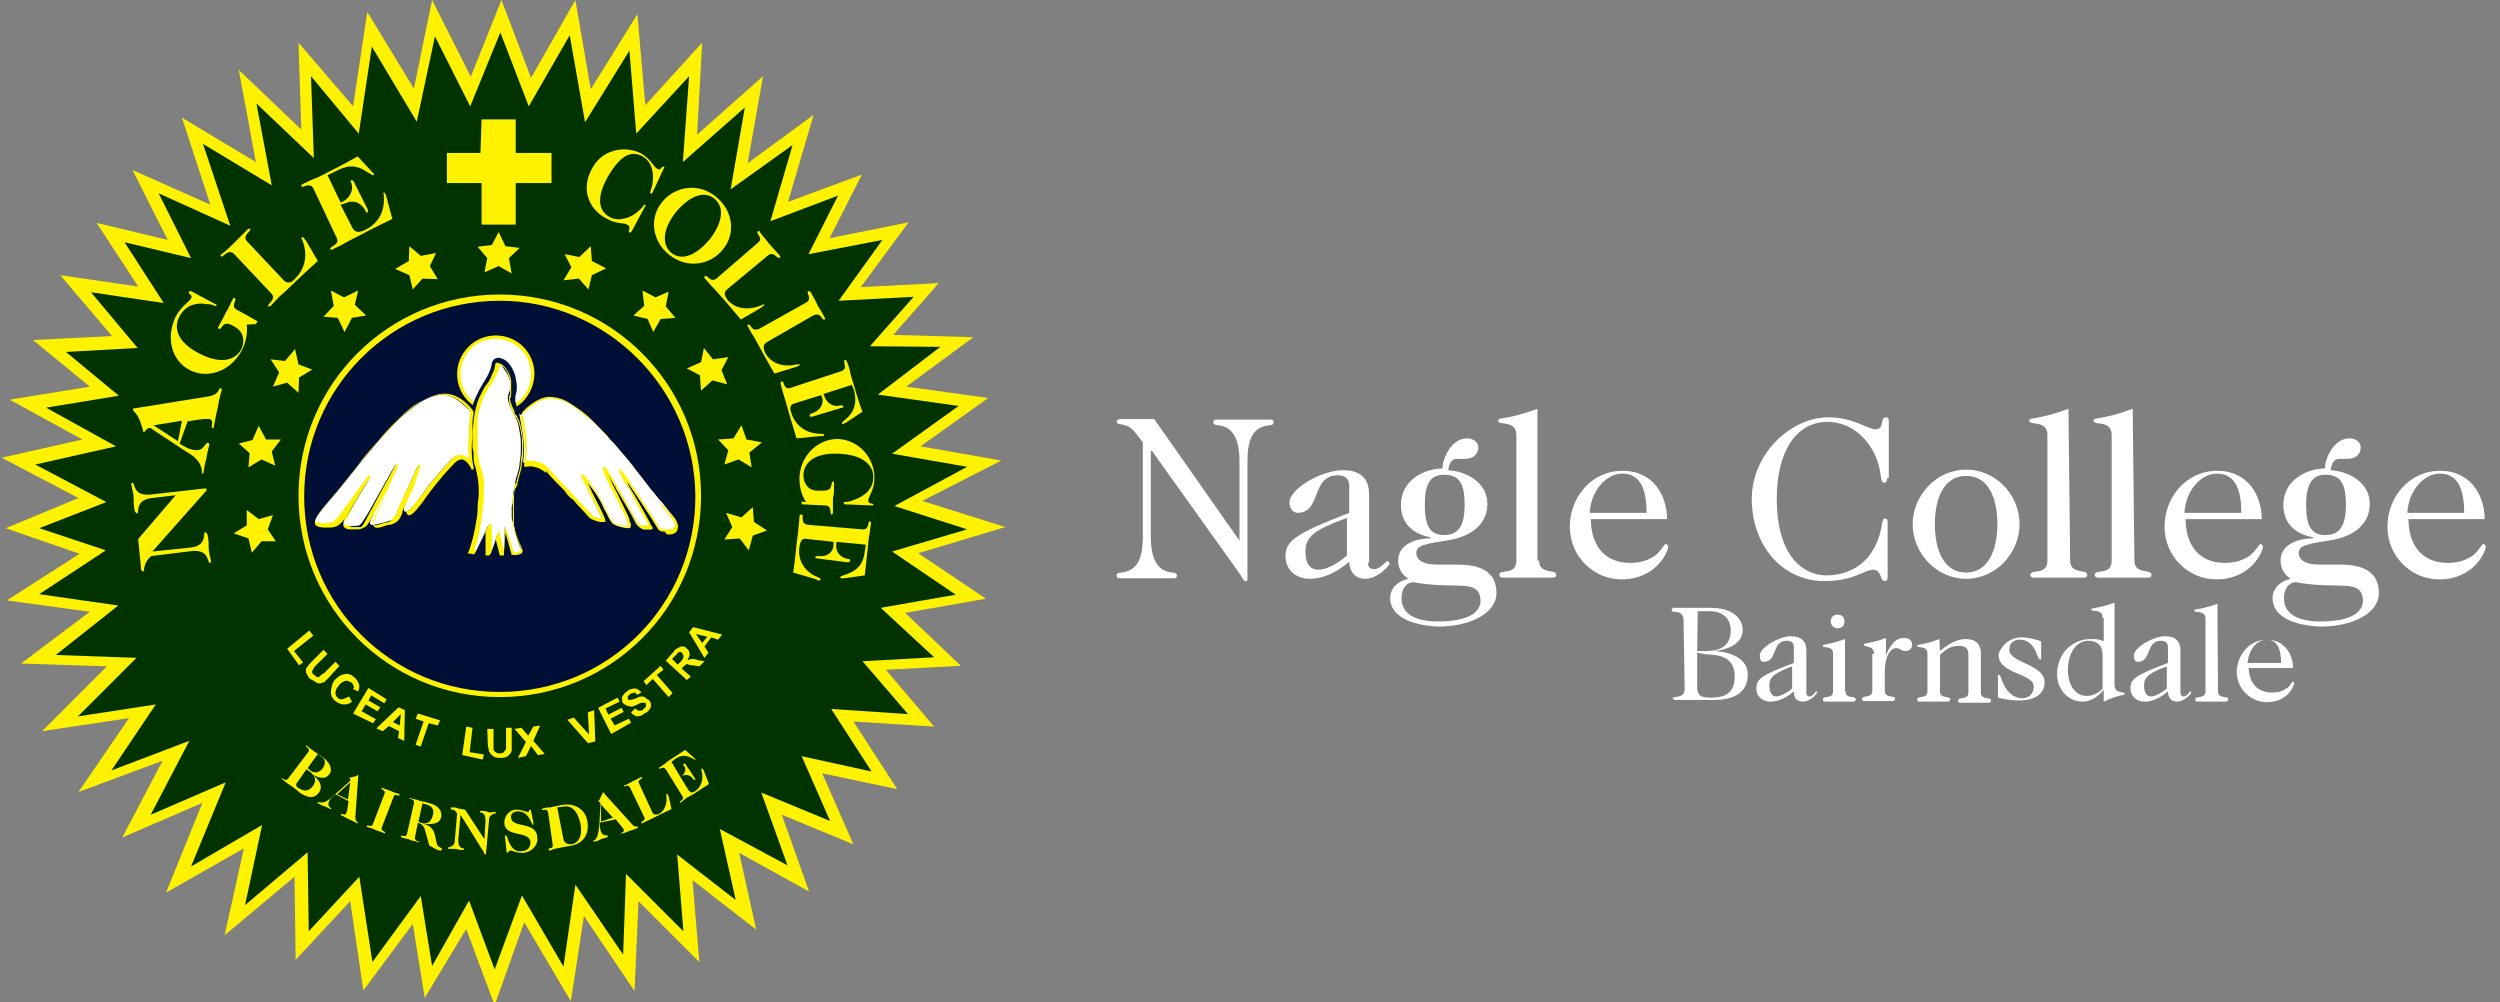 <?xml version="1.0" encoding="UTF-8"?>
<!-- Generator: Adobe Illustrator 24.3.0, SVG Export Plug-In . SVG Version: 6.00 Build 0)  -->
<svg xmlns="http://www.w3.org/2000/svg" xmlns:xlink="http://www.w3.org/1999/xlink" version="1.1" id="Layer_1" x="0px" y="0px" viewBox="0 0 439.7 176.3" style="enable-background:new 0 0 439.7 176.3;" xml:space="preserve">
<rect x="0" y="0" width="439.7" height="176.3" fill="#808080" stroke="none"/>
<style type="text/css">
	.st0{fill:#FFFFFF;}
	.st1{fill:#003300;}
	.st2{fill:#FFF200;}
	.st3{fill:#000F35;}
	.st4{fill:none;stroke:#001438;stroke-width:1.84;}
</style>
<path class="st0" d="M218,95.1L218,95.1V81.2c0-4.1-1.2-6.1-3.7-6.4c-0.5,0-0.9-0.2-0.9-0.5c0-0.4,0.2-0.5,0.5-0.5  c0.4,0,0.9,0,4.8,0s4.5,0,4.8,0c0.4,0,0.5,0.2,0.5,0.5c0,0.4-0.4,0.5-0.9,0.5c-2.7,0.4-3.7,2.3-3.7,6.4v20.5c0,0.5,0,0.5-0.4,0.5  c-0.2,0-0.4-0.4-0.9-1.2l-15.5-21.7h-0.2v15c0,4.1,1.2,6.1,3.7,6.4c0.5,0,0.9,0.2,0.9,0.5c0,0.4-0.2,0.5-0.5,0.5c-0.4,0-0.9,0-4.8,0  s-4.5,0-4.8,0c-0.4,0-0.5-0.2-0.5-0.5c0-0.4,0.4-0.5,0.9-0.5c2.7-0.4,3.7-2.3,3.7-6.4V77.8l-1.4-1.8c-1.4-1.8-3.2-1.1-3.2-1.8  c0-0.4,0.2-0.5,1.1-0.5s2.5,0,3.9,0h1.6L218,95.1z"></path>
<path class="st0" d="M240.6,99c0,0.7,0.4,1.1,1.1,1.1c1.1,0,2-1.4,2.3-1.4c0.2,0,0.4,0.2,0.4,0.4l0,0c0,0.4-2.1,2.7-4.3,2.7  c-2,0-2.8-1.6-2.8-3c-2.3,2-4.8,3-6.9,3c-2.7,0-4.3-1.8-4.3-3.9c0-2.7,1.4-3.9,11.2-7.7v-4.8c0-1.2-0.7-1.8-2-1.8  c-4.8,0-2.8,6.6-7.1,6.6c-0.7,0-1.4-0.7-1.4-1.8c0-2.5,5.7-5.7,9.4-5.7c2.8,0,4.6,1.2,4.6,4.3v12H240.6z M236.9,91.1  c-5.9,2.1-7.3,3.4-7.3,5.9c0,2.3,0.9,3.2,2.3,3.2c0.9,0,2.7-0.5,5-2.5V91.1z"></path>
<path class="st0" d="M244.5,105.2c0-1.8,1.4-3,3.2-3.4c-1.1-0.7-1.8-1.8-1.8-3.2c0-2.7,2.8-3.9,5.7-3.9v-0.2  c-2.7-0.5-5.2-2.1-5.2-5.7c0-4.5,4.3-6.4,7.3-6.4c0-1.8,1.6-5.3,4.3-5.3c1.2,0,2,0.7,2,1.6c0,1.2-0.9,2-2.3,2c-0.5,0-0.9,0-1.4,0  c-1.1,0-1.4,0.9-1.6,2c3.4,0.2,6.9,2.3,6.9,5.9c0,4.1-3.6,5.9-6.8,6.4c-4.3,0.7-5.7,0.9-5.7,2.3c0,1.1,1.1,2,3.6,2h3.7  c5,0,6.8,2,6.8,5c0,3.4-4.3,5.9-10.3,5.9C248.3,110,244.5,108.4,244.5,105.2z M248.6,102.4c-1.2,0-2.1,1.1-2.1,2.8  c0,2.7,2.3,4.1,6.4,4.1c5,0,7.5-1.4,7.5-3.7C260.2,101.6,256.1,103.8,248.6,102.4z M250.6,88.8c0,3.7,0.9,5.3,3.4,5.3  s3.6-1.6,3.6-5.3s-0.9-5.3-3.6-5.3C251.5,83.5,250.6,85.1,250.6,88.8L250.6,88.8z"></path>
<path class="st0" d="M270.7,98.6c0,2.5,3,1.4,3,2.5c0,0.4-0.2,0.5-0.7,0.5c-1.1,0-2,0-4.3,0s-3.2,0-4.3,0c-0.5,0-0.7-0.2-0.7-0.5  c0-1.1,3,0.2,3-2.5V76.5c0-2.7-3.2-1.6-3.2-2.5c0-0.7,1.2,0,6.9-2.1v26.7C270.4,98.6,270.7,98.6,270.7,98.6z"></path>
<path class="st0" d="M279.8,91.3c0,4.1,2,7.7,6.9,7.7c1.8,0,3-0.4,4.3-1.2c1.4-1.1,1.6-2.1,2-2.1c0.2,0,0.4,0.2,0.4,0.5  c0,0.7-2,5.7-8.2,5.7c-4.8,0-9.1-3.9-9.1-9.3c0-5,3.7-9.8,9.3-9.8c5.3,0,7.8,4.3,7.8,8.5C293.1,91.3,279.8,91.3,279.8,91.3z   M289.6,90.2c0-5-1.6-6.9-4.3-6.9c-2.8,0-5.5,3-5.7,6.9H289.6z"></path>
<path class="st0" d="M331.9,84.2c0,0.5-0.2,0.7-0.5,0.7c-0.5,0-0.5-0.5-0.7-1.8c-0.7-4.6-4.3-8.9-9.3-8.9c-5.2,0-8.9,4.8-8.9,13.5  c0,10.3,4.8,13.5,8.7,13.5c5.7,0,9.1-3.9,9.8-9.1c0.2-0.7,0.2-0.9,0.5-0.9c0.4,0,0.5,0.2,0.5,0.7v9.6c0,0.5-0.2,0.7-0.5,0.7  c-0.9,0-0.5-2-2.1-2c-1.4,0-3.4,2-8.5,2c-7.7,0-12.8-6.6-12.8-14.4c0-8.2,7.1-14.4,13.4-14.4c4.6,0,6.9,2.1,8.4,2.1  c1.6,0,0.7-2.1,1.8-2.1c0.4,0,0.5,0.2,0.5,0.7v10h-0.3V84.2z"></path>
<path class="st0" d="M336.4,92.2c0-5,4.1-9.6,9.4-9.6s9.4,4.5,9.4,9.6c0,5-4.1,9.6-9.4,9.6S336.4,97.2,336.4,92.2z M351.3,92.2  c0-4.3-1.4-8.5-5.5-8.5s-5.5,4.3-5.5,8.5s1.4,8.5,5.5,8.5C349.7,100.7,351.3,96.7,351.3,92.2L351.3,92.2z"></path>
<path class="st0" d="M364.1,98.6c0,2.5,3,1.4,3,2.5c0,0.4-0.2,0.5-0.7,0.5c-1.1,0-2,0-4.3,0s-3.2,0-4.3,0c-0.5,0-0.7-0.2-0.7-0.5  c0-1.1,3,0.2,3-2.5V76.5c0-2.7-3.2-1.6-3.2-2.5c0-0.7,1.2,0,6.9-2.1L364.1,98.6z"></path>
<path class="st0" d="M375.4,98.6c0,2.5,3,1.4,3,2.5c0,0.4-0.2,0.5-0.7,0.5c-1.1,0-2,0-4.3,0s-3.2,0-4.3,0c-0.5,0-0.7-0.2-0.7-0.5  c0-1.1,3,0.2,3-2.5V76.5c0-2.7-3.2-1.6-3.2-2.5c0-0.7,1.2,0,6.9-2.1L375.4,98.6z"></path>
<path class="st0" d="M384.4,91.3c0,4.1,2,7.7,6.9,7.7c1.8,0,3-0.4,4.3-1.2c1.4-1.1,1.6-2.1,2-2.1c0.2,0,0.4,0.2,0.4,0.5  c0,0.7-2,5.7-8.2,5.7c-4.8,0-9.1-3.9-9.1-9.3c0-5,3.7-9.8,9.3-9.8c5.3,0,7.8,4.3,7.8,8.5C397.8,91.3,384.4,91.3,384.4,91.3z   M394.2,90.2c0-5-1.6-6.9-4.3-6.9c-2.8,0-5.5,3-5.7,6.9H394.2z"></path>
<path class="st0" d="M399.7,105.2c0-1.8,1.4-3,3.2-3.4c-1.1-0.7-1.8-1.8-1.8-3.2c0-2.7,2.8-3.9,5.7-3.9v-0.2  c-2.7-0.5-5.2-2.1-5.2-5.7c0-4.5,4.3-6.4,7.3-6.4c0-1.8,1.6-5.3,4.3-5.3c1.2,0,2,0.7,2,1.6c0,1.2-0.9,2-2.3,2c-0.5,0-0.9,0-1.4,0  c-1.1,0-1.4,0.9-1.6,2c3.4,0.2,6.9,2.3,6.9,5.9c0,4.1-3.6,5.9-6.8,6.4c-4.3,0.7-5.7,0.9-5.7,2.3c0,1.1,1.1,2,3.6,2h3.7  c5,0,6.8,2,6.8,5c0,3.4-4.3,5.9-10.3,5.9C403.3,110,399.7,108.4,399.7,105.2z M403.8,102.4c-1.2,0-2.1,1.1-2.1,2.8  c0,2.7,2.3,4.1,6.4,4.1c5,0,7.5-1.4,7.5-3.7C415.4,101.6,411.3,103.8,403.8,102.4z M405.6,88.8c0,3.7,0.9,5.3,3.4,5.3  s3.6-1.6,3.6-5.3s-0.9-5.3-3.6-5.3C406.7,83.5,405.6,85.1,405.6,88.8L405.6,88.8z"></path>
<path class="st0" d="M423.6,91.3c0,4.1,2,7.7,6.9,7.7c1.8,0,3-0.4,4.3-1.2c1.4-1.1,1.6-2.1,2-2.1c0.2,0,0.4,0.2,0.4,0.5  c0,0.7-2,5.7-8.2,5.7c-4.8,0-9.1-3.9-9.1-9.3c0-5,3.7-9.8,9.3-9.8c5.3,0,7.8,4.3,7.8,8.5C436.9,91.3,423.6,91.3,423.6,91.3z   M433.4,90.2c0-5-1.6-6.9-4.3-6.9c-2.8,0-5.5,3-5.7,6.9H433.4z"></path>
<path class="st0" d="M296.1,109.1c0-2.1-2.1-1.1-2.1-1.8c0-0.2,0.2-0.4,0.4-0.4l0,0c0.5,0,1.1,0,2.8,0c1.2,0,2.1,0,3.6,0  c4.1,0,5.7,2,5.7,3.9c0,2.1-2,3.4-5,3.7l0,0c3.4,0.2,5.9,1.6,5.9,4.1c0,3.4-2.7,4.5-5.9,4.5c-1.4,0-2.7,0-4.1,0c-1.8,0-2.3,0-2.8,0  c-0.2,0-0.4-0.2-0.4-0.2l0,0c0-0.7,2.1,0.2,2.1-1.8L296.1,109.1z M298.5,114.5h1.6c2.7,0,4.3-1.1,4.3-3.6c0-2.3-1.6-3.4-3.7-3.4  h-2.1L298.5,114.5z M298.5,114.8v5.9c0,1.6,0.5,2,2.5,2c2.5,0,4.1-0.9,4.1-3.7c0-2.7-1.6-3.9-5-3.9L298.5,114.8z"></path>
<path class="st0" d="M317.7,121.8c0,0.4,0.2,0.7,0.5,0.7c0.7,0,1.1-0.9,1.2-0.9c0.2,0,0.2,0,0.2,0.2l0,0c0,0.2-1.2,1.6-2.5,1.6  s-1.6-0.9-1.6-1.8c-1.4,1.2-2.8,1.8-4.1,1.8c-1.6,0-2.5-1.1-2.5-2.3c0-1.6,0.7-2.3,6.6-4.5v-2.8c0-0.7-0.4-1.1-1.2-1.1  c-2.8,0-1.6,3.7-4.1,3.7c-0.5,0-0.7-0.4-0.7-1.1c0-1.4,3.4-3.4,5.5-3.4c1.6,0,2.7,0.7,2.7,2.5V121.8z M315.5,117.1  c-3.4,1.2-4.3,2-4.3,3.4s0.5,2,1.2,2c0.5,0,1.6-0.4,2.8-1.4v-3.9L315.5,117.1L315.5,117.1z"></path>
<path class="st0" d="M324.6,121.6c0,1.4,1.8,0.7,1.8,1.4c0,0.2-0.2,0.4-0.4,0.4c-0.5,0-1.1,0-2.5,0s-1.8,0-2.5,0  c-0.2,0-0.4,0-0.4-0.4c0-0.7,1.8,0,1.8-1.4V115c0-1.6-1.8-0.9-1.8-1.4c0-0.4,0.5,0,3.9-1.2v9.2H324.6z M322,109.3  c0-0.7,0.4-1.2,1.2-1.2s1.2,0.5,1.2,1.2s-0.4,1.2-1.2,1.2C322.5,110.5,322,110,322,109.3L322,109.3z"></path>
<path class="st0" d="M329.6,115c0-1.6-1.8-1.1-1.8-1.6c0-0.4,1.4-0.2,3.9-1.2v3l0,0c1.1-2.5,2.1-3,3.2-3c0.9,0,1.4,0.5,1.4,1.2  s-0.5,1.1-1.2,1.1c-0.9,0-0.7-0.5-1.6-0.5c-1.1,0-2,1.6-2,4.1v3.4c0,1.4,1.8,0.7,1.8,1.4c0,0.2-0.2,0.4-0.4,0.4c-0.5,0-1.1,0-2.5,0  c-1.2,0-1.8,0-2.5,0c-0.2,0-0.4,0-0.4-0.4c0-0.7,1.8,0,1.8-1.4V115H329.6z"></path>
<path class="st0" d="M341.2,114.5c1.1-0.9,2.7-2.1,4.5-2.1c2,0,2.7,1.1,2.7,2.5v6.9c0,1.4,1.8,0.7,1.8,1.4c0,0.2-0.2,0.4-0.4,0.4  c-0.5,0-1.1,0-2.5,0s-1.8,0-2.5,0c-0.2,0-0.4,0-0.4-0.4c0-0.7,1.8,0,1.8-1.4v-6.6c0-1.1-0.4-1.6-1.6-1.6c-1.4,0-2.3,0.5-3.4,1.6v6.4  c0,1.4,1.8,0.7,1.8,1.4c0,0.2-0.2,0.4-0.4,0.4c-0.5,0-1.1,0-2.5,0c-1.2,0-1.8,0-2.5,0c-0.2,0-0.4,0-0.4-0.4c0-0.7,1.8,0,1.8-1.4V115  c0-1.6-1.8-0.9-1.8-1.4c0-0.4,0.7,0,3.9-1.2L341.2,114.5z"></path>
<path class="st0" d="M355.6,112.1c1.1,0,2.7,0.4,3.4,0.7v3c0,0.2,0,0.2-0.2,0.2s-0.2-0.2-0.4-0.5c-0.5-1.6-1.4-3-3.2-3  c-0.9,0-1.8,0.5-1.8,1.8c0,2.3,6.2,2.5,6.2,5.7c0,1.8-1.4,3.2-4.5,3.2c-1.2,0-2.5-0.2-3.7-0.5v-3.6c0-0.4,0-0.4,0.2-0.4  s0.2,0.2,0.4,0.7c0.7,2.1,2,3.4,3.7,3.4c1.4,0,2-1.1,2-2c0-2.5-6.2-2.1-6.2-5.7C351.9,113.7,353.3,112.1,355.6,112.1z"></path>
<path class="st0" d="M369.8,108.6c0-1.6-2-0.9-2-1.4c0-0.4,0.7,0,4.1-1.2v14.4c0,1.8,1.8,1.1,1.8,1.6c0,0.4-0.7,0-3.7,1.4v-2.1  c-0.9,1.1-2.1,2.1-3.7,2.1c-2.7,0-4.5-2.3-4.5-4.8c0-3.7,2.7-6.2,5.9-6.2c0.7,0,1.6,0,2.3,0.4v-4.1h-0.2V108.6z M369.8,115.2  c0-1.8-1.1-2.5-2.5-2.5c-2.1,0-3.6,2.1-3.6,5.2c0,2,0.9,4.5,3.4,4.5c1.4,0,2.7-1.1,2.7-1.4V115.2z"></path>
<path class="st0" d="M383.5,121.8c0,0.4,0.2,0.7,0.5,0.7c0.7,0,1.1-0.9,1.2-0.9c0.2,0,0.2,0.2,0.2,0.2l0,0c0,0.2-1.2,1.6-2.5,1.6  c-1.2,0-1.6-0.9-1.6-1.8c-1.4,1.2-2.8,1.8-4.1,1.8c-1.6,0-2.5-1.1-2.5-2.3c0-1.6,0.7-2.3,6.6-4.5v-2.8c0-0.7-0.4-1.1-1.2-1.1  c-2.8,0-1.6,3.7-4.1,3.7c-0.5,0-0.7-0.4-0.7-1.1c0-1.4,3.4-3.4,5.5-3.4c1.6,0,2.7,0.7,2.7,2.5V121.8z M381.4,117.1  c-3.4,1.2-4.3,2-4.3,3.4s0.5,2,1.2,2c0.5,0,1.6-0.4,2.8-1.4v-3.9L381.4,117.1L381.4,117.1z"></path>
<path class="st0" d="M390.1,121.6c0,1.4,1.8,0.7,1.8,1.4c0,0.2-0.2,0.4-0.4,0.4c-0.5,0-1.1,0-2.5,0c-1.2,0-1.8,0-2.5,0  c-0.2,0-0.4,0-0.4-0.4c0-0.7,1.8,0,1.8-1.4v-12.8c0-1.6-2-0.9-2-1.4c0-0.4,0.7,0,4.1-1.2L390.1,121.6L390.1,121.6z"></path>
<path class="st0" d="M395.5,117.3c0,2.3,1.1,4.5,4.1,4.5c1.1,0,1.8-0.2,2.5-0.7c0.9-0.5,0.9-1.2,1.2-1.2c0.2,0,0.2,0.2,0.2,0.2  c0,0.5-1.1,3.4-4.8,3.4c-2.8,0-5.3-2.3-5.3-5.3c0-2.8,2.1-5.7,5.3-5.7c3,0,4.6,2.5,4.6,5h-7.8V117.3z M401.2,116.6  c0-2.8-0.9-4.1-2.5-4.1c-1.8,0-3.2,1.8-3.4,4.1H401.2z"></path>
<polygon class="st1" points="43.6,15.3 54.2,25.3 53.7,10.5 63,21.2 65.3,5.2 73.1,18.5 76.3,3.2 82.9,16.2 88.2,2.8 93.4,16.2   100.9,3.2 103.4,18.7 111.4,5.7 112.6,21 122.2,10.3 121.5,26.2 132.7,16 130.1,31 141.3,22.8 137,37 149.5,32.4 144.1,43.3   157.3,40.4 149.3,51.4 162.8,50.7 155,59.6 168.2,60 156.8,68.5 171.2,70.5 159.3,78.9 173,81.2 159.6,88.3 173.3,92.7 159.1,97   170.6,104.7 156.9,107.2 166.6,116.1 153.7,116.8 161.9,126.4 148,125.5 155.5,137.1 142.9,134.2 148,146.1 135.8,141.2   140.4,154.3 128.5,147.9 131.3,160.7 120.6,152.5 121.7,166.4 111.4,156.1 110.7,171.1 101.9,158.4 99.8,173.2 92.1,160 87,173.7   82.4,160.9 75.4,172.5 73.3,160 64.6,171.6 62.2,156.3 53,166.4 53,152.2 41.2,162 44.4,147.2 31.5,154.9 37.7,139.6 24.2,145.4   31.1,132.1 16.9,137.4 25.2,125.1 10.8,127.4 21.7,116.6 6.9,116.1 18.3,107 4,105.2 16.3,97.2 3.9,92.9 16.1,87.9 3.1,81   17.4,77.8 4.9,70.8 18.1,68.7 8.5,60.7 21.8,60 13.1,49.7 26.5,51.6 19.3,40.8 31.6,43.8 25.8,32 38.9,37.9 33.9,23.1 46.6,30.6 "></polygon>
<path class="st2" d="M87,176.8l-5-13.4l-7.3,12.1l-2.1-13l-8.7,11.7l-2.3-15.7L52,168.8l-0.2-14.6l-12.3,10.3l3.4-15.3L29.2,157  l6.4-15.8l-14.1,6.1l7.1-13.5l-14.8,5.5l8.9-13l-15.3,2.3l11.4-11.4l-15.1-0.5l12.1-9.1l-14.6-2L14,97.4L1,92.9l12.8-5.3L0.3,80.5  l14.2-3.2l-12.8-7L15.8,68l-10-8.2l13.9-0.7l-9.1-10.7l13.7,2L17,39.2l12.5,3l-6.2-12.3L37,36l-5-15.3l13,7.8l-3-16.2l11,10.5  L52.5,7.5l9.6,11.2l2.5-16.6l8.2,13.5L76,0l6.8,13.5L88.2,0l5.2,13.7L101.2,0l2.7,15.7l8.2-13.2l1.4,16l10-11l-0.9,16.2l11.6-10.3  l-2.7,15.3l11.6-8.5l-4.5,15.3l13-4.8l-5.7,11.2l13.9-2.8l-8.4,11.4l13.7-0.7l-8,9.1l14.1,0.4L159.4,68l14.4,2l-11.9,8.5l14.2,2.5  l-13.9,7.1l14.6,4.6l-15.3,4.6l11.9,8l-14.2,2.5l9.8,9.3l-13.2,0.7l8.5,10l-14.2-0.9l7.7,11.9l-13.2-2.8l5.5,12.5l-12.6-5.2  l4.8,13.5L130,150l3,13.5l-11.2-8.7l1.2,14.4l-10.7-10.7l-0.7,15.8l-8.9-13.2l-2.3,15l-8.2-13.9L87,176.8z M82.5,158.4l4.5,12.1  l4.8-13l7.3,12.5l2.1-14.4l8.4,12.3l0.5-14.2l10.1,10.1l-1.1-13.5l10.3,8l-2.8-12.5l11.9,6.4l-4.6-12.8l12.1,5l-5-11.4l12.3,2.7  l-7.1-11l13.5,0.9l-8-9.3l12.6-0.7l-9.4-8.7l13.2-2.3L156.9,97l13.2-3.9L157.3,89l12.8-6.9l-13.2-2.3l11.7-8.4l-14.2-2l11-8.4  L153,60.9l7.7-8.7l-13.2,0.7l7.7-10.7l-13,2.5l5.2-10.3l-11.9,4.5l3.9-13.4l-10.9,7.8l2.5-14.4l-10.9,9.6l1.1-15.1l-9.3,10.1  l-1.2-14.6l-7.8,12.6l-2.7-15.3L93,18.7l-5-13l-5.3,13L76.5,6.4l-3.2,15L65.4,8.2l-2.3,15.3l-8.4-10.1l0.5,14.4l-10.1-9.6l2.7,14.4  l-12.1-7.3l4.8,14.4L27.9,34l5.7,11.4l-11.7-2.8l6.9,10.7L16,51.4l8.2,9.8l-12.6,0.7l9.3,7.7L8.1,71.7l12.3,6.8L6.2,81.7l12.5,6.6  L6.9,92.9l11.7,3.9l-11.7,7.7l13.9,2l-11,8.7l14.2,0.5L13.7,126l13.7-2.1l-7.8,11.6l13.7-5.2l-6.8,13l13.2-5.7l-6.1,14.8l12.5-7.3  l-3,14.1l11-9.3l0.2,13.9l8.9-9.6l2.3,15l8.5-11.6l2,12.3L82.5,158.4z"></path>
<polygon class="st2" points="78.6,26.9 84.5,26.9 84.7,21 90.7,21 90.7,26.9 97,26.9 97,32.2 90.7,32.2 90.7,39.5 84.7,39.5   84.7,32.2 78.6,32.2 "></polygon>
<polygon class="st2" points="45.5,91.3 48,90.6 47.1,93.1 48.5,95.2 46,95.2 44.3,97.2 43.7,94.7 41.1,93.8 43.4,92.4 43.4,89.7 "></polygon>
<polygon class="st2" points="46.8,77.3 49.4,77.3 47.8,79.4 48.4,81.9 46,80.8 43.7,82.2 43.9,79.7 42,78 44.4,77.4 45.5,74.9 "></polygon>
<polygon class="st2" points="52.5,64.1 54.9,65 52.6,66.4 52.5,69.1 50.5,67.3 48,68 49.1,65.5 47.6,63.2 50.1,63.5 51.9,61.4 "></polygon>
<polygon class="st2" points="62.4,53.6 64.4,55.5 61.9,55.9 60.6,58.4 59.4,55.9 56.9,55.7 58.7,53.8 58.2,51.1 60.5,52.3 63,51.1   "></polygon>
<polygon class="st2" points="75.6,46.8 77,49.1 74.3,49 72.6,50.9 72,48.4 69.5,47.3 71.9,45.9 72,43.3 74,45 76.7,44.5 "></polygon>
<polygon class="st2" points="89.5,45.4 90,48.1 87.7,46.8 85.2,47.9 85.7,45.4 84,43.4 86.5,43.1 87.7,40.8 88.9,43.3 91.4,43.6 "></polygon>
<polygon class="st2" points="104.1,45.9 106.6,47.2 104.1,48.4 103.5,50.9 101.8,49 99.1,49.3 100.5,47 99.3,44.7 101.9,45.2   103.9,43.3 "></polygon>
<polygon class="st2" points="117.1,53.9 118.8,55.9 116.2,56.1 114.9,58.4 113.9,56.1 111.4,55.5 113.3,53.8 113,51.1 115.3,52.3   117.6,51.3 "></polygon>
<polygon class="st2" points="126.9,65.1 127.9,67.6 125.3,66.9 123.3,68.7 123.1,66 120.8,64.8 123.3,63.7 123.8,61.2 125.4,63.2   128.1,62.8 "></polygon>
<polygon class="st2" points="131.8,79.6 132.2,82.2 129.9,80.8 127.4,81.7 128.1,79.2 126.3,77.3 129,77.1 130.4,74.8 131.3,77.3   134,77.8 "></polygon>
<polygon class="st2" points="132.4,94.2 131.7,96.8 130.1,94.7 127.4,94.9 128.8,92.7 127.7,90.2 130.4,91 132.4,89.2 132.6,91.8   134.9,93.3 "></polygon>
<path class="st3" d="M122.8,87.2c0,19.2-15.7,34.9-34.9,34.9S53,106.4,53,87.2s15.7-34.9,34.9-34.9l0,0  C107.1,52.3,122.8,68,122.8,87.2z"></path>
<path class="st2" d="M87.9,122.6c-19.6,0-35.4-15.8-35.4-35.4s15.8-35.4,35.4-35.4s35.4,15.8,35.4,35.4l0,0  C123.3,106.8,107.5,122.6,87.9,122.6z M87.9,52.9c-19,0-34.4,15.3-34.4,34.4s15.3,34.4,34.4,34.4s34.4-15.3,34.4-34.4l0,0  C122.2,68.4,106.7,52.9,87.9,52.9L87.9,52.9z"></path>
<path class="st0" d="M91.6,73c0,0,2.7-3,5.2-3c1.2,0,2.5,0.4,3.6,1.1c1.4,0.9,2.7,2,3.9,3c1.6,1.6,2.3,2.3,2.7,2.8  c0.5,0.7,0.7,0.7,1.1,1.2c1.2,1.4,3.2,3.7,3.7,4.5c0.4,0.5,1.6,2,2.8,3.6c0.7,0.7,1.2,1.6,1.8,2.1c0.5,0.7,0.9,1.1,1.4,1.8  c1.1,1.2,1.4,1.8,1.2,2.3c0,0.5-0.5,0.9-1.1,0.9c-1.1,0-1.6,0.2-2-0.4c-0.4-0.4-6.8-10.1-6.8-10.1c0.4,0.9,0.9,2,1.4,2.8  c1.1,1.8,1.1,1.8,3.7,6.8c0.2,0.5,0.5,0.7,0.4,0.7c-0.4,0-0.9,0-1.2,0c-0.5,0-1.1-0.4-1.2-0.9c-0.7-1.2-2.5-4.5-3-5.3  c-0.9-1.4-2.5-4.3-2.7-4.3c-0.4,0,2.1,5,2.1,5s1.8,3.6,2,4.1c0.4,0.9,0.5,1.2-0.2,1.2c0,0-2-0.2-2.7-0.9c-0.2-0.2-0.7-1.4-1.4-2.5  c-0.5-1.2-1.2-2.3-2-3.4c-0.4-0.5-0.7-0.9-1.1-1.4c0,0,0-0.2-0.2-0.4c-0.2-0.2-0.2-0.2-0.4-0.4c-0.9-0.9,3.7,7.7,3.4,7.7  c-0.4,0-2-0.5-2.1-0.7c-0.5-0.5-3-3.2-3.2-3.4c-0.7-0.5-1.1-1.1-2.5-2.7c-0.7-0.7-1.4-1.6-2.1-2.1c-0.5-0.5-1.1-0.9-1.8-1.1  c-1.4-0.5-2.3-0.2-2.3-0.2c0.2-1.6,0.2-3,0-4.6c-0.2-1.4-0.4-2.7-0.7-4.1"></path>
<path class="st2" d="M116.9,93.5c-0.5,0-0.9,0-1.2-0.5l-1.1-1.8c-1.1-1.6-2.8-4.5-4.3-6.4l0.2,0.5c0.4,0.7,0.7,1.2,1.1,1.8  c0.5,0.9,1.2,2,2.8,5c0,0.2,0.2,0.4,0.2,0.4c0.2,0.2,0.2,0.4,0.2,0.4c0,0.2-0.2,0.2-0.2,0.2c-0.5,0-0.9,0-1.4,0  c-0.5-0.2-1.1-0.5-1.4-1.1c-0.5-1.1-2.5-4.5-3-5.3c-0.2-0.4-0.4-0.5-0.5-0.9c-0.4-0.7-1.1-1.8-1.4-2.5c0.4,0.9,1.1,2.5,1.8,3.7  c0,0.2,1.8,3.6,2,4.3v0.2c0.2,0.5,0.4,0.9,0.2,1.1c-0.2,0.2-0.4,0.2-0.5,0.2l0,0c0,0-2.1-0.2-2.8-0.9c-0.4-0.5-0.7-1.1-0.9-1.6  l-0.5-0.9l-0.2-0.5c-0.5-1.1-1.1-2-1.8-3c-0.5-0.7-0.5-0.7-0.7-0.9l-0.2-0.2c0.4,0.7,0.7,1.6,1.2,2.5c1.8,3.4,2,4.1,2,4.5l0,0H106  c-0.4,0.2-2.1-0.5-2.3-0.7c-0.4-0.4-1.4-1.6-2.3-2.5c-0.4-0.5-0.7-0.9-0.9-0.9c-0.5-0.4-0.9-0.9-1.2-1.4c-0.4-0.4-0.7-0.7-1.2-1.2  l-0.5-0.5c-0.5-0.5-1.1-1.2-1.6-1.8v0.4c-0.4-0.4-0.9-0.7-1.4-0.9c-0.7-0.2-1.2-0.4-2-0.2c-0.2,0-0.2,0-0.4,0l0,0v-0.2  c0,0,0,0,0-0.2c0.2-1.4,0.2-3,0-4.5s-0.4-2.7-0.7-3.9l0,0l0,0l0,0c0.2-0.2,2.7-3.2,5.2-3.2l0,0c1.2,0,2.7,0.4,3.7,1.1  c1.4,0.9,2.7,2,3.9,3c1.2,1.2,2.1,2.3,2.7,2.8c0.4,0.4,0.5,0.5,0.7,0.9l0.4,0.5c1.2,1.4,3.2,3.9,3.7,4.5s1.6,2,2.8,3.6  c0.5,0.7,1.1,1.4,1.6,2l0.7,0.7c0.4,0.4,0.7,0.9,1.1,1.2c1.1,1.2,1.4,2,1.2,2.5c0,0.7-0.7,1.1-1.4,1.1h-0.5L116.9,93.5z M108.9,82.4  L108.9,82.4c0.2,0,0.4,0,5.9,8.5c0.5,0.9,1.1,1.6,1.1,1.8c0.2,0.4,0.5,0.4,1.4,0.4c0.2,0,0.4,0,0.5,0c0.5,0,0.9-0.2,0.9-0.7  c0-0.4-0.4-1.1-1.2-2.1c-0.4-0.4-0.7-0.9-1.1-1.2l-0.4-0.9c-0.5-0.5-1.1-1.2-1.6-2c-1.2-1.6-2.3-3-2.8-3.6s-2.5-3-3.7-4.5l-0.4-0.5  c-0.2-0.2-0.4-0.4-0.7-0.9c-0.5-0.5-1.4-1.4-2.7-2.8c-1.1-1.2-2.5-2.1-3.9-3c-1.1-0.7-2.3-1.1-3.6-1.1c-2,0-4.3,2.1-4.8,2.8  c0.4,1.2,0.5,2.7,0.7,3.9c0.2,1.4,0.2,3,0,4.5c0.7,0,1.4,0,2.1,0.2s1.2,0.5,1.6,0.9l0.2,0.2c0.5,0.5,1.1,1.1,1.6,1.8l0.5,0.5  c0.5,0.5,0.9,0.9,1.2,1.2c0.4,0.5,0.9,0.9,1.2,1.4c0,0,0.2,0.2,0.9,0.9c0.9,0.9,2,2.1,2.3,2.5c0.5,0.4,1.1,0.5,1.8,0.7  c-0.2-0.5-1.2-2.5-2-4.1c-1.8-3.6-1.8-3.6-1.6-3.7c0,0,0.2,0,0.4,0l0.2,0.2l0.2,0.2c0,0.2,0.2,0.2,0.2,0.4l0,0  c0.2,0.2,0.2,0.4,0.4,0.4c0.2,0.2,0.2,0.4,0.7,1.1c0.7,0.9,1.2,2,1.8,3l0.2,0.5l0.5,0.9c0.2,0.5,0.5,1.1,0.9,1.6  c0.5,0.5,2.1,0.7,2.5,0.7c0.2,0,0.2,0,0.2,0c0-0.4-0.2-0.5-0.2-0.7v-0.2c-0.2-0.7-2-4.1-2-4.1c-2.5-4.8-2.3-5-2.3-5.2v-0.2h0.2  c0.4,0,0.5,0.4,2.3,3.4c0.2,0.4,0.4,0.7,0.5,0.9c0.7,1.1,2.5,4.5,3,5.3c0.2,0.4,0.5,0.7,1.1,0.7c0.4,0,0.7,0,1.1,0l0,0  c-0.2-0.2-0.2-0.4-0.4-0.5c-1.6-2.8-2.3-4.1-2.7-5c-0.4-0.7-0.5-1.1-1.1-1.8C108.7,82.8,108.9,82.6,108.9,82.4L108.9,82.4z"></path>
<path class="st0" d="M93.8,65.9c0,3.6-2.8,6.6-6.6,6.6c-3.6,0-6.6-2.8-6.6-6.6c0-3.6,2.8-6.6,6.6-6.6l0,0  C90.7,59.5,93.8,62.3,93.8,65.9z"></path>
<path class="st2" d="M87.2,72.6c-3.7,0-6.8-3-6.8-6.8c0-3.7,3-6.8,6.8-6.8s6.8,3,6.8,6.8C93.9,69.6,90.9,72.6,87.2,72.6z M87.2,59.6  c-3.6,0-6.2,2.8-6.2,6.2c0,3.6,2.8,6.2,6.2,6.2c3.6,0,6.2-2.8,6.2-6.2l0,0C93.4,62.5,90.7,59.6,87.2,59.6L87.2,59.6z"></path>
<path class="st4" d="M83.8,72.3c0.4-1.6,1.1-3,2-4.5c0,0,1.4-2,1.6-3.7c0,0,0-0.4,0.5-0.2c0,0,1.1,0.2,1.8,2.3  c0.2,0.9,0.4,1.8,0.2,2.7c-0.2,0.5-0.2,1.1-0.2,1.8c0,0,0.4,1.6,0.7,2"></path>
<path class="st0" d="M87.5,64.1c0,0,0.7-0.2,1.2,0.9c0.2,0.2,0.2,0.4,0.4,0.5c0.2,0.4,0.2,0.5,0.4,0.9c0,0.2,0.2,0.5,0.2,0.7  c0,0.4,0,0.5,0,0.9s0,0.7-0.2,1.1c0,0.2-0.2,0.5-0.2,0.9c0,0.2,0,0.4,0.4,1.4c0.2,0.4,0.4,0.7,0.5,1.1c0.4,0.7,0.2,0.5,0.7,1.4  c0.5,1.2,0.7,3.6,0.7,3.6s0,1.1,0,1.8c0,1.1-0.2,2-0.2,2c0,0.7-0.2,1.4-0.4,2.1c-0.2,0.5-0.4,1.1-0.4,1.8c0,0.4-0.2,0.7-0.2,0.9  c-0.2,0.5-0.2,1.2-0.2,1.8c0,0.4,0,0.7-0.2,1.1c0,0.4,0,0.7,0,1.1s0,0.5,0,0.7c0,0.4,0,0.5,0.2,1.1c0,0.2,0,0.4,0.2,0.7  c0.2,1.4,0.7,3,1.4,4.3c0.4,0.7-1.4,0.7-1.4,0.7l-1.6-5l-0.2,5h-0.4L87.5,94l-1.2,3.4h-0.4v-5l-2.3,4.8L82.9,97  c0.5-1.4,0.9-3,1.2-4.5c0.2-1.1,0.4-2.1,0.4-3c0.2-1.2,0.2-2,0.2-2.7c0-1.2,0.2-2.3-0.5-4.5c-0.2-0.5-0.4-1.2-0.4-2  c0-0.5,0-1.1-0.2-1.8c0-0.7,0-1.8,0-2.5s0.2-1.4,0.2-2.1c0.2-0.7,0.4-1.6,0.5-2.3s0.4-1.4,0.7-2c0.4-0.7,0.7-1.6,1.2-2.1  c0.4-0.5,0.7-1.2,0.9-2C87.3,65.1,87.5,64.6,87.5,64.1"></path>
<path class="st2" d="M88.6,97.7h-0.7l-0.7-2.8l-1.1,2.8h-0.7v-4.3l-2,4.1l-1.2-0.2l0.2-0.2c0.5-1.4,0.9-2.8,1.2-4.5  c0.2-1.2,0.4-2.1,0.4-3v-0.2c0-1.2,0.2-1.8,0.2-2.5c0-0.2,0-0.4,0-0.7c0-1.2-0.2-2.5-0.5-3.7c-0.2-0.7-0.4-1.2-0.4-2  c0-0.7,0-1.1-0.2-1.8c0-1.1,0-1.8,0-2.5s0.2-1.4,0.2-2.1c0-0.2,0-0.2,0-0.4c0.2-0.7,0.2-1.2,0.4-2c0.2-0.7,0.4-1.4,0.7-2  c0.4-0.7,0.7-1.6,1.2-2.1c0.4-0.5,0.7-1.1,0.9-1.6c0-0.2,0-0.2,0.2-0.4c0.2-0.5,0.4-1.1,0.4-1.6l0,0l0.2-0.2c0.2,0,0.9,0,1.6,0.9  c0.2,0.2,0.2,0.4,0.4,0.5l0,0c0.2,0.4,0.2,0.5,0.4,0.9c0,0.2,0.2,0.5,0.2,0.9c0,0.2,0,0.4,0,0.5v0.4c0,0.4,0,0.5,0,0.9V69  c0,0,0,0.2,0,0.4c0,0.2,0,0.4-0.2,0.7l0,0c0,0.2,0,0.4,0.4,1.4c0.2,0.4,0.2,0.5,0.4,0.9v0.2c0,0.2,0.2,0.4,0.4,0.5  c0,0.2,0.2,0.4,0.4,0.9c0.5,1.2,0.7,3.6,0.7,3.6l0,0c0,0.7,0,1.2,0,1.8s0,1.2-0.2,2l0,0c0,0.7-0.2,1.4-0.4,2.1  c0,0.2-0.2,0.5-0.2,0.7c0,0.4-0.2,0.5-0.2,0.9c0,0.2,0,0.4-0.2,0.4c0,0.2,0,0.4-0.2,0.4c-0.2,0.7-0.2,1.2-0.2,1.8c0,0.2,0,0.4,0,0.5  s0,0.4,0,0.5c0,0.4,0,0.7,0,1.1s0,0.5,0,0.7V91c0,0.2,0,0.4,0,0.7c0,0.2,0,0.2,0,0.4v0.2c0.2,1.4,0.7,2.8,1.4,4.1v0.2  c0.2,0.2,0.2,0.4,0,0.5c-0.4,0.5-1.4,0.5-1.6,0.5H90l-1.1-3.9L88.6,97.7z M88.8,92.4l1.6,4.8c0.5,0,1.1-0.2,1.2-0.4c0,0,0,0,0-0.2  v-0.2c-0.7-1.4-1.2-2.8-1.4-4.3V92v-0.4c0-0.4,0-0.5,0-0.7v-0.4c0-0.2,0-0.4,0-0.7c0-0.4,0-0.7,0-1.1c0-0.2,0-0.4,0-0.5s0-0.4,0-0.5  c0-0.5,0.2-1.1,0.2-1.8c0-0.2,0-0.4,0.2-0.5c0-0.2,0-0.4,0.2-0.4c0-0.4,0.2-0.7,0.2-0.9c0-0.4,0.2-0.5,0.2-0.7  c0.2-0.7,0.4-1.4,0.4-2.1l0,0l0,0c0-0.7,0.2-1.2,0.2-2c0-0.5,0-1.1,0-1.8l0,0c0-0.4-0.2-2.3-0.7-3.4c-0.2-0.5-0.4-0.7-0.4-0.7  c-0.2-0.2-0.2-0.4-0.4-0.5v-0.2c-0.2-0.4-0.4-0.7-0.4-0.9c-0.4-1.1-0.4-1.4-0.4-1.6c0-0.4,0-0.5,0.2-0.7c0-0.2,0-0.2,0-0.4v-0.2  c0-0.4,0-0.5,0-0.9v-0.4c0-0.2,0-0.4,0-0.5c0-0.2,0-0.5-0.2-0.7c0-0.4-0.2-0.5-0.2-0.9l0,0c-0.2-0.2-0.2-0.4-0.4-0.5  c-0.2-0.4-0.5-0.7-1.1-0.7c0,0.5-0.2,1.1-0.4,1.4c0,0.2,0,0.2-0.2,0.4c-0.2,0.5-0.5,1.1-0.9,1.6c-0.5,0.7-0.9,1.4-1.2,2.1  s-0.5,1.2-0.7,2c-0.2,0.7-0.4,1.2-0.4,2c0,0.2,0,0.2,0,0.4c0,0.7,0,1.5,0,2.2s0,1.4,0,2.5c0,0.5,0,1.1,0.2,1.6  c0,0.7,0.2,1.2,0.4,1.8c0.4,1.2,0.7,2.7,0.5,3.9c0,0.2,0,0.4,0,0.5c0,0.7,0,1.4-0.2,2.5v0.2c0,0.9-0.2,1.8-0.4,3  c-0.2,1.4-0.5,2.8-1.1,4.3h0.4l2.3-4.6l0.4,0.2v4.6l1.2-3.7l0.9,3.7L88.8,92.4L88.8,92.4z M87.5,64.1L87.5,64.1L87.5,64.1L87.5,64.1  L87.5,64.1z"></path>
<path class="st2" d="M26.8,97l6.8-0.7c3-0.4,2-2.7,2.5-2.7c0.2,0,0.2,0.2,0.4,0.4c0.2,0.9,0.2,1.6,0.2,2.3c0,0.7,0.2,1.4,0.4,2.3  c0,0.2,0,0.4-0.2,0.4c-0.5,0,0-2.3-3-2.1l-7.3,0.9c-1.6,1.4-1.1,2.7-1.4,2.7c-0.2,0-0.2,0-0.4-0.4c0-0.5-0.2-2.1-0.5-5.3l6.6-7.7  l-4.3,0.5c-3,0.4-2,2.7-2.5,2.7c-0.2,0-0.2-0.2-0.4-0.4c-0.2-0.9-0.2-1.6-0.2-2.3c0-0.7-0.2-1.4-0.4-2.3c0-0.2,0-0.4,0.2-0.4  c0.5,0,0,2.3,3,2.1l9.8-1.1c0.2,0,0.2,0,0.2,0.2s0,0.4-0.2,0.4L26.8,97z"></path>
<path class="st2" d="M31.6,78c0.7,0.5,1.4,0.9,2.3,1.1c2.1,0.5,2.1-1.4,2.7-1.2c0.2,0,0.2,0.2,0.2,0.4c-0.2,0.7-0.4,1.6-0.5,2.3  c-0.4,1.4-0.4,2.1-0.5,2.5c0,0.2-0.2,0.2-0.2,0.2c-0.2,0,0-0.5-0.2-1.1c-0.4-1.4-1.8-2.3-2.7-2.8l-5.9-3.9c-0.2-0.2-0.2-0.2-0.4-0.2  c-0.5-0.2-0.9,0.7-1.1,0.7s0-0.2-0.7-2c-0.5-1.4-1.4-1.8-1.2-2c0-0.2,0.2-0.2,0.4-0.2l13-2.1c2-0.4,1.6-1.6,2-1.4  c0.2,0,0.2,0.2,0.2,0.4c-0.2,0.5-0.4,1.2-0.7,3c-0.4,1.6-0.5,2.5-0.7,3.4c0,0.2-0.2,0.2-0.2,0.2c-0.5-0.2,0.4-1.2-0.5-1.6  c-0.4,0-0.9,0-1.2,0L33,74.1L31.6,78z M27,74.8l4.3,2.8L32,74L27,74.8z"></path>
<path class="st0" d="M82.5,76.5c0-0.2,0-0.4,0-0.5c0-0.2,0-0.4,0-0.5c0-0.2,0-0.5,0.2-0.9c0.2-1.6,0.2-1.6,0.2-2c0,0-1.6-2.1-3.9-3  c-2.3-0.7-5,1.1-5,1.1c-1.2,0.9-2.5,1.8-3.6,2.8c-1.6,1.6-4.1,4.3-4.3,4.6c-0.2,0.4-2,2.3-3.2,3.9l-3.7,4.6c0,0-2,2.3-2.7,3.2  c0,0-1.2,1.4-1.1,2.1c0.2,0.5,2,0.5,2,0.5c0.5,0,0.9,0,1.4-0.2s1.8-2,1.8-2l4.5-6.2l-4.3,7.1c0,0-1.1,1.4,0.4,1.4c1.4,0,2,0,2.1-0.2  c0.4-0.2,1.8-2.7,1.8-2.7l4.6-8.2l-4.5,10.1c0,0-0.7,1.2,1.1,0.7c2-0.5,1.6-0.4,2.5-0.7c0.7-0.4,1.1-1.2,1.2-1.8  c0.2-0.5,3.6-8,3.6-8l-2.5,7.5c0,0-0.4,1.4,0.9,0.5c0.9-0.9,1.6-1.8,2.3-2.8c1.2-1.8,2.5-3.2,2.5-3.2s0.5-0.7,2.5-2.8  c2-2.1,3.4,0.9,3.4,0.9C82.9,82.6,82.4,80.5,82.5,76.5z"></path>
<path class="st2" d="M62.8,93.1h-1.4c-0.4,0-0.7-0.2-0.9-0.4c-0.4-0.5,0.2-1.2,0.4-1.4l1.6-2.7l-1.4,2c-0.2,0.2-1.2,1.8-2,2  c-0.5,0.2-1.1,0.2-1.6,0.2s-2,0-2.1-0.7c-0.2-0.5,0.9-2,1.1-2.3c0.7-0.9,2.7-3.2,2.7-3.2l3.7-4.6c1.2-1.6,3-3.7,3.4-4.1  c0,0,0.4-0.4,0.5-0.7c0.9-1.1,2.5-2.8,3.7-3.9c1.1-1.1,2.3-2.1,3.7-2.8c0.2,0,2.7-1.8,5.2-1.1c2.5,0.7,3.9,3,3.9,3l0,0l0,0  c0,0.2,0,0.2,0,0.4c0,0.2-0.2,0.5-0.2,1.6v0.5c0,0.2,0,0.4,0,0.5v0.4c0,0.2,0,0.4,0,0.4c0,0.2,0,0.2,0,0.5c-0.2,1.8-0.2,3.7,0.2,5.5  l0,0c0,0.2,0,0.2,0,0.4h-0.2h-0.2c0,0,0,0,0-0.2l0,0c0,0-0.7-1.4-1.6-1.6c-0.5,0-0.9,0.2-1.4,0.7c-2,2.1-2.5,2.8-2.5,2.8  s-1.2,1.4-2.5,3.2c-0.2,0.4-2,2.7-2.3,2.8c-0.2,0.2-0.7,0.5-0.9,0.2c-0.4-0.2-0.2-0.9-0.2-1.1l1.4-4.1c-0.9,2-2,4.3-2.1,4.6v0.2  c-0.2,0.5-0.5,1.4-1.2,1.8c-0.4,0.2-0.7,0.4-1.1,0.4s-0.7,0.2-1.4,0.4c-0.7,0.2-1.1,0.2-1.4-0.2c-0.2-0.2-0.2-0.5,0-0.7l0,0l2.8-6.4  c-1.2,2.1-2.5,4.5-2.5,4.5l0,0c-0.2,0.5-1.4,2.7-1.8,2.8C63.5,93.1,63.1,93.1,62.8,93.1z M61.9,92.7h0.5c0.5,0,0.9,0,1.1,0  c0.4-0.2,1.4-2.3,1.6-2.7l0,0c0.2-0.2,0.7-1.4,4.6-8.4l0.4,0.2l-4.5,9.8l0,0v0.2c-0.2,0.2-0.2,0.4,0,0.5c0,0,0.2,0.2,0.9,0  c0.7-0.2,1.2-0.4,1.4-0.4c0.4,0,0.7-0.2,0.9-0.4c0.5-0.4,0.9-1.1,1.1-1.6v-0.2c0.2-0.5,3.6-7.7,3.7-8l0.4,0.2l-2.5,7.5  c0,0.2,0,0.5,0,0.5s0.2,0,0.5-0.2c0.7-0.9,1.6-1.8,2.3-2.8c1.2-1.8,2.5-3.2,2.5-3.2s0.5-0.7,2.5-2.8c0.5-0.7,1.2-0.9,2-0.9  c0.5,0.2,0.9,0.4,1.2,0.9c-0.2-1.6-0.2-3.2,0-4.6l0,0c0-0.2,0-0.4,0-0.5s0-0.2,0-0.4v-0.2c0-0.2,0-0.4,0-0.5v-0.5  c0.2-1.1,0.2-1.4,0.2-1.6v-0.2c-0.2-0.4-1.6-2.1-3.7-2.8c-2.1-0.7-4.8,0.9-4.8,0.9c-1.2,0.9-2.5,1.8-3.6,2.8c-1.2,1.1-2.8,3-3.7,3.9  c-0.4,0.4-0.5,0.5-0.7,0.7s-2,2.1-3.2,3.9l-3.7,4.6c0,0-2,2.3-2.7,3.2c-0.5,0.7-1.1,1.6-1.1,2s1.1,0.4,1.8,0.4c0.4,0,0.9,0,1.2-0.2  c0.5-0.2,1.4-1.4,1.8-2l4.5-6.2l0.4,0.2L60.8,91c-0.2,0.2-0.4,0.7-0.4,1.1c0,0.2,0.4,0.2,0.5,0.2L61.9,92.7z"></path>
<path class="st2" d="M43.4,57.1c0.2,1.6-0.2,3.2-0.9,4.6c-2,3.6-5.9,5-9.1,3.4c-3.2-1.6-4.3-5.7-2.5-9.4c0.9-1.8,2.5-2.7,2.7-3.2  c0.4-0.7-0.5-0.7-0.4-1.1c0-0.2,0.2-0.2,0.4-0.2l4.3,2.3c0.2,0,0.2,0.2,0.2,0.2c-0.2,0.4-0.4-0.2-1.6-0.2c-2.3-0.4-4.1,0.4-5,2.3  c-0.9,1.8-0.5,4.3,3.6,6.4c4.1,2.1,6.4,0.9,7.3-0.7c0.7-1.4,0.5-3-0.9-3.9l-0.9-0.5c-1.6-0.7-1.6,1.1-2.1,0.7c-0.2,0-0.2-0.2,0-0.5  c0.5-0.9,0.9-1.6,1.2-2.3c0.4-0.5,0.7-1.4,1.2-2.3c0.2-0.4,0.2-0.4,0.4-0.2c0.5,0.2-0.9,1.4,0.4,2l3.6,2L45,57L43.4,57.1z"></path>
<path class="st2" d="M41.2,44.7c-1.1-1.1-2,0.7-2.3,0.4c-0.2-0.2-0.2-0.2,0.2-0.5c0.9-0.7,1.6-1.4,2.3-2.1c0.7-0.7,1.4-1.4,2.1-2.1  c0.2-0.2,0.4-0.2,0.5-0.2c0.4,0.4-1.6,1.2-0.5,2.3l6.4,6.8c0.5,0.5,1.2,0.7,2.1-0.4c1.8-1.8,2.1-4.3,1.2-6.6  C53,41.9,53,41.8,53,41.8s0.2-0.2,0.4,0l0,0c0.2,0.2,0.2,0.4,0.4,0.5l2.1,3.6c-1.8,1.6-3.9,3.6-6.1,5.7c-0.7,0.5-1.4,1.4-2.1,2.1  c-0.2,0.2-0.4,0.2-0.5,0.2c-0.4-0.4,1.6-1.2,0.5-2.3L41.2,44.7z"></path>
<path class="st2" d="M55.1,33.1c-0.7-1.2-2,0.2-2.1-0.4c0-0.2,0-0.2,0.4-0.4c0.9-0.5,2-0.9,2.7-1.2c2.3-1.2,4.6-2.3,6.8-3.6l2.5,2.7  c0.2,0.2,0.2,0.2,0.4,0.4c0,0,0,0.2-0.2,0.2s-0.4-0.2-1.6-0.9c-1.6-0.9-3-0.9-5.3,0.4l-1.1,0.5l2.3,4.8l0.5-0.2  c1.2-0.7,1.8-2,1.4-3.2c-0.2-0.4-0.2-0.5,0-0.5s0.2,0,0.4,0.2l2.5,5c0,0.2,0,0.4,0,0.4c-0.2,0.2-0.4,0-0.5-0.4  c-0.9-1.4-2.1-1.8-3.6-1.1L59.9,36l2.1,4.1c0.4,0.7,0.9,0.9,2.1,0.4c3-1.4,3.6-4.1,3.4-6.1c0-0.4-0.2-0.5,0-0.5h0.2l0,0  c0,0.2,0.2,0.4,0.2,0.5l1.1,4.1c-2.5,1.2-5,2.5-7.7,3.9c-0.7,0.4-1.6,0.9-2.7,1.4c-0.4,0.2-0.4,0.2-0.5,0c-0.2-0.5,1.8-0.7,1.1-2  L55.1,33.1z"></path>
<path class="st2" d="M114.8,33.8c-0.2,0.2-0.2,0.4-0.4,0.2c-0.2-0.2,0.2-0.5,0.4-2c0.2-1.8-0.2-3.6-1.8-4.5c-2-1.1-3.9-0.2-6.1,3.6  c-2.1,3.7-1.6,6.1,0.4,7.1c1.6,0.9,3.9,0,5-1.1c0.9-0.7,0.9-1.2,1.1-1.1c0.2,0,0.2,0.2,0,0.4l-2.3,4.3c-0.2,0.2-0.2,0.2-0.4,0.2  c-0.4-0.2,0.5-0.9-0.4-1.4c-0.7-0.4-1.8,0-3.7-1.1c-3.4-1.8-4.3-5.5-2.5-8.7c1.6-3.2,5.5-4.3,8.7-2.7l0,0c1.8,1.1,2.1,2.3,2.8,2.7  c0.7,0.4,0.7-0.5,1.1-0.4c0.2,0,0.2,0.2,0,0.4L114.8,33.8z"></path>
<path class="st2" d="M125.8,34.5c3.2,2.5,3.6,6.6,1.4,9.3c-2.1,2.7-6.1,3.6-9.4,1.1c-3.2-2.5-3.6-6.6-1.4-9.3  C118.5,32.9,122.6,32,125.8,34.5z M118.1,44.5c1.8,1.4,4.3,0.5,6.8-2.5c2.3-3,2.5-5.7,0.7-7.1c-1.8-1.4-4.3-0.5-6.8,2.5  C116.5,40.4,116.4,43.1,118.1,44.5z"></path>
<path class="st2" d="M133.3,42.7c1.1-0.9-0.5-1.6,0-2c0.2-0.2,0.2-0.2,0.4,0.2c0.5,0.7,1.2,1.4,1.6,2c0.4,0.5,1.1,1.2,1.8,2  c0.2,0.2,0.2,0.4,0,0.4c-0.4,0.4-0.9-1.2-2-0.4l-7.1,5.9c-0.7,0.5-0.7,1.1,0,2c1.4,1.6,3.7,1.8,5.9,0.9c0.4-0.2,0.5-0.2,0.5-0.2v0.2  l0,0c-0.2,0.2-0.4,0.2-0.5,0.4l-3.6,2.1c-1.2-1.4-2.8-3.4-4.5-5.2c-0.5-0.5-1.1-1.2-1.8-2c-0.2-0.2-0.2-0.4,0-0.4  c0.4-0.4,0.9,1.2,2,0.4L133.3,42.7z"></path>
<path class="st2" d="M141.8,53.2c1.2-0.7-0.2-1.8,0.4-2c0.2,0,0.2,0,0.4,0.2c0.5,0.9,0.9,1.6,1.2,2.3c0.4,0.7,0.9,1.4,1.2,2.1  c0.2,0.2,0.2,0.4,0,0.4c-0.5,0.2-0.5-1.4-2-0.7l-8,4.6c-0.7,0.4-0.9,0.9-0.4,2c1.1,2,3.4,2.5,5.5,2c0.4,0,0.5-0.2,0.5,0v0.2l0,0  c-0.2,0-0.4,0.2-0.5,0.2l-3.9,1.2c-0.9-1.6-2.1-3.7-3.4-6.1c-0.4-0.7-0.9-1.4-1.2-2.1c-0.2-0.2-0.2-0.4,0-0.4c0.5-0.2,0.5,1.4,2,0.7  L141.8,53.2z"></path>
<path class="st2" d="M147.9,65.3c1.4-0.4,0.2-1.8,0.7-2c0.2,0,0.2,0,0.4,0.4c0.4,0.9,0.5,1.8,0.7,2.5c0.7,2.1,1.2,4.3,2,6.2l-3,2  c-0.2,0-0.4,0.2-0.4,0.2c-0.2,0-0.2,0-0.2-0.2s0.2-0.2,1.2-1.2c1.1-1.2,1.4-2.7,0.9-4.6l-0.4-0.9l-5,1.6l0.2,0.4  c0.4,1.2,1.6,2,2.8,1.6l0,0c0.4,0,0.5,0,0.5,0.2s0,0.2-0.2,0.2l-5.3,1.6c-0.2,0-0.4,0-0.4-0.2s0-0.2,0.4-0.4  c1.6-0.5,2.1-1.8,1.8-2.8l-0.2-0.4l-4.5,1.4c-0.9,0.2-1.1,0.7-0.7,1.8c0.9,2.7,3.2,3.6,5.2,3.6c0.4,0,0.5,0,0.5,0.2s0,0.2-0.2,0.2  l0,0c-0.2,0-0.4,0-0.5,0l-4.1,0.4c-0.7-2.3-1.4-4.6-2.1-7.1c-0.2-0.7-0.5-1.6-0.7-2.5c0-0.4,0-0.4,0.2-0.4c0.5-0.2,0.2,1.6,1.6,1.1  L147.9,65.3z"></path>
<path class="st2" d="M141.8,88.3c-0.9-1.2-1.2-2.8-1.2-4.3c0.2-3.9,3.2-6.8,6.8-6.8c3.6,0.2,6.4,3.2,6.4,6.9c0,2-1.1,3.4-1.1,3.9  c0,0.7,0.9,0.5,0.9,0.7s0,0.2-0.2,0.2l-4.8-0.2c-0.2,0-0.2-0.2-0.2-0.2c0-0.4,0.4,0,1.6-0.5c2.1-0.7,3.6-2,3.6-4.1  c0-1.8-1.4-3.9-6.1-4.1c-4.6-0.2-6.1,1.8-6.2,3.7c0,1.6,0.9,2.8,2.5,2.8h1.1c1.8,0,1.1-1.6,1.6-1.6c0.2,0,0.2,0,0.2,0.4  c0,0.9,0,1.8-0.2,2.5c0,0.7,0,1.6,0,2.5c0,0.4-0.2,0.4-0.2,0.4c-0.5,0,0.2-1.6-1.2-1.6l-4.1-0.2v-0.5L141.8,88.3z"></path>
<path class="st2" d="M151.6,93.1c1.4,0.2,0.9-1.4,1.4-1.4c0.2,0,0.2,0.2,0.2,0.4c-0.2,0.9-0.2,1.8-0.4,2.5c-0.2,2.3-0.5,4.5-0.7,6.6  l-3.6,0.5c-0.2,0-0.4,0-0.5,0c-0.2,0-0.2,0-0.2-0.2s0.4-0.2,1.6-0.7c1.6-0.7,2.5-1.8,2.7-3.9l0.2-1.1l-5.2-0.5v0.5  c-0.2,1.2,0.7,2.3,2,2.5l0,0c0.4,0,0.5,0.2,0.4,0.4c-0.2,0.2-0.2,0.2-0.4,0.2l-5.5-0.7c-0.2,0-0.2-0.2-0.2-0.2  c0-0.2,0.2-0.2,0.5-0.2c1.6,0.2,2.7-0.7,2.7-2v-0.5l-4.6-0.5c-0.9-0.2-1.2,0.2-1.4,1.4c-0.4,2.8,1.4,4.6,3.2,5.3  c0.4,0.2,0.5,0.2,0.5,0.4c0,0.2-0.2,0.2-0.2,0.2l0,0c-0.2,0-0.4,0-0.5-0.2l-4.1-1.2c0.4-2.3,0.5-4.8,0.9-7.3c0-0.7,0.2-1.6,0.2-2.5  c0-0.4,0.2-0.4,0.4-0.4c0.5,0-0.4,1.6,1.1,1.8L151.6,93.1z"></path>
<path class="st2" d="M85.7,128.2h1.1v2.7c0,0.4,0,0.5,0,0.9c0,0.2,0.2,0.4,0.4,0.5c0.2,0.2,0.4,0.2,0.7,0.2c0.2,0,0.5,0,0.7-0.2  s0.2-0.4,0.4-0.5c0-0.4,0-0.5,0-0.9V128h1v2.8c0,0.4,0,0.9,0,1.2c0,0.2-0.2,0.5-0.4,0.7c-0.2,0.2-0.4,0.4-0.5,0.4  c-0.4,0.2-0.7,0.2-1.1,0.2s-0.7,0-1.1-0.2c-0.2-0.2-0.4-0.2-0.5-0.4c-0.2-0.2-0.2-0.4-0.4-0.5c0-0.4-0.2-0.9-0.2-1.2L85.7,128.2z"></path>
<path class="st2" d="M91.1,133.3l1.4-2.8l-2-2.3l1.2-0.2l1.2,1.4l0.9-1.6l1.2-0.2l-1.2,2.7l2,2.3l-1.2,0.2l-1.2-1.6l-0.9,1.8  L91.1,133.3z"></path>
<path class="st2" d="M81.3,132.8l0.7-5l1.1,0.2l-0.5,4.3l2.5,0.4l-0.2,0.9L81.3,132.8z"></path>
<path class="st2" d="M73.1,131l1.4-4.1l-1.4-0.5l0.4-0.9l3.9,1.2l-0.4,0.9l-1.6-0.4l-1.4,4.1L73.1,131z"></path>
<path class="st2" d="M71.1,130.3l-1.1-0.5l0.2-1.2l-1.8-0.9l-1.1,0.9l-1.1-0.5l3.9-3.7l1.1,0.5L71.1,130.3z M70.3,127.6l0.2-2  l-1.4,1.4L70.3,127.6z"></path>
<path class="st2" d="M62.1,125.5l2.7-4.5l3.2,2l-0.4,0.7l-2.3-1.4l-0.5,0.9l2.1,1.2l-0.5,0.7l-2.1-1.2l-0.7,1.2l2.5,1.4l-0.5,0.7  L62.1,125.5z"></path>
<path class="st2" d="M61.4,122.5l0.5,0.9c-0.4,0.4-0.9,0.5-1.4,0.5s-0.9-0.2-1.4-0.5c-0.5-0.4-0.9-0.9-0.9-1.6s0.2-1.4,0.5-2  c0.4-0.5,1.1-1.1,1.8-1.2c0.7-0.2,1.2,0,1.8,0.5c0.5,0.4,0.7,0.9,0.9,1.4c0,0.4,0,0.7-0.2,1.1l-0.9-0.4c0.2-0.2,0.2-0.5,0-0.7  c0-0.2-0.2-0.5-0.4-0.5c-0.4-0.2-0.7-0.4-1.1-0.2c-0.5,0.2-0.9,0.5-1.1,0.9c-0.4,0.4-0.5,0.9-0.5,1.2c0,0.4,0.2,0.7,0.5,0.9  c0.2,0.2,0.5,0.2,0.7,0.2C60.8,122.8,61.2,122.6,61.4,122.5z"></path>
<path class="st2" d="M56.9,114.3l0.7,0.7l-2,2c-0.2,0.2-0.4,0.4-0.5,0.7c-0.2,0.2-0.2,0.4-0.2,0.5c0,0.2,0.2,0.5,0.4,0.5  c0.2,0.2,0.4,0.4,0.5,0.4s0.4,0,0.5-0.2c0.2-0.2,0.4-0.4,0.7-0.5l2-2l0.7,0.7l-1.8,2c-0.4,0.4-0.5,0.5-0.9,0.9  c-0.4,0-0.5,0.2-0.7,0.2s-0.5,0-0.7-0.2c-0.4-0.2-0.5-0.4-0.9-0.5c-0.4-0.2-0.5-0.5-0.7-0.9c-0.2-0.2-0.2-0.5-0.2-0.7s0-0.4,0.2-0.5  c0.2-0.4,0.5-0.7,0.9-1.1L56.9,114.3z"></path>
<path class="st2" d="M50.5,114.1l3.9-3.2l0.7,0.9l-3.4,2.7l1.6,2l-0.7,0.5L50.5,114.1z"></path>
<path class="st2" d="M103.4,130.7l-3.6-4.1l1.1-0.4l2.7,3l-0.2-3.9l1.1-0.4l0.2,5.5L103.4,130.7z"></path>
<path class="st2" d="M107.5,129.1l-2.3-4.6l3.4-1.8l0.4,0.7l-2.5,1.2l0.5,1.1l2.3-1.2l0.4,0.7l-2.3,1.2l0.7,1.2l2.5-1.2l0.4,0.7  L107.5,129.1z"></path>
<path class="st2" d="M111,125.3l0.7-0.7c0.2,0.2,0.5,0.4,0.7,0.4c0.4,0,0.5,0,0.7-0.2s0.4-0.4,0.5-0.5c0-0.2,0-0.4,0-0.5  c0-0.2-0.2-0.2-0.4-0.2c-0.2,0-0.4,0-0.4,0c-0.2,0-0.4,0.2-0.9,0.4c-0.4,0.2-0.9,0.4-1.2,0.2c-0.4,0-0.7-0.2-1.1-0.5  c-0.2-0.2-0.2-0.5-0.2-0.7c0-0.4,0-0.5,0.2-0.7c0.2-0.4,0.4-0.5,0.7-0.7c0.4-0.4,0.9-0.5,1.4-0.5c0.4,0,0.9,0.4,1.1,0.7l-0.7,0.4  c-0.2-0.2-0.4-0.4-0.5-0.4s-0.5,0.2-0.7,0.2c-0.2,0.2-0.4,0.4-0.5,0.5c0,0.2,0,0.2,0,0.4c0,0.2,0.2,0.2,0.4,0.2  c0.4,0,0.7-0.2,0.9-0.2c0.4-0.2,0.7-0.4,1.1-0.4c0.2,0,0.5,0,0.7,0.2s0.5,0.4,0.7,0.5c0.4,0.5,0.4,1.2,0,1.6  c-0.2,0.4-0.5,0.5-0.9,0.7c-0.4,0.4-0.9,0.5-1.4,0.5C111.7,125.8,111.2,125.7,111,125.3z"></path>
<path class="st2" d="M117.6,122.6l-2.8-3.2l-1.1,1.1l-0.5-0.7l3-2.7l0.5,0.7l-1.2,0.9l2.8,3.2L117.6,122.6z"></path>
<path class="st2" d="M120.8,119.6l-3.7-3.4l1.4-1.6c0.2-0.4,0.5-0.5,0.9-0.7c0.2-0.2,0.5-0.2,0.7-0.2c0.4,0,0.5,0.2,0.7,0.4  c0.4,0.2,0.4,0.5,0.5,0.9c0,0.4-0.2,0.7-0.4,1.1c0.2,0,0.5-0.2,0.7-0.2c0.4,0,0.7,0,1.1,0.2l1.2,0.2l-0.9,0.9l-1.2-0.2  c-0.4,0-0.5,0-0.9-0.2c-0.2,0-0.2,0-0.4,0.2s-0.4,0.2-0.4,0.4l-0.2,0.2l1.6,1.4L120.8,119.6z M119.2,116.9l0.5-0.5  c0.2-0.2,0.4-0.5,0.5-0.7c0-0.2,0-0.2,0-0.4c0-0.2-0.2-0.2-0.2-0.4c0-0.2-0.2-0.2-0.4-0.2s-0.4,0-0.4,0.2c0,0-0.2,0.2-0.5,0.5  l-0.5,0.5L119.2,116.9z"></path>
<path class="st2" d="M127,111.6l-0.7,0.9l-1.2-0.4l-1.2,1.6l0.7,1.1l-0.7,0.9l-2.7-4.5l0.7-0.9L127,111.6z M124.4,112l-2-0.5  l1.1,1.6L124.4,112z"></path>
<path class="st2" d="M80.6,147.7c0,0.9,0.2,1.2,0.5,1.4c0.4,0.2,0.5,0,0.5,0.2c0,0,0,0.2-0.2,0.2c-0.4,0-0.7,0-1.2-0.2  c-0.5,0-0.9,0-1.2,0c-0.2,0-0.2,0-0.2-0.2s0.4,0,0.5-0.2c0.4-0.2,0.7-0.4,0.7-1.2l0.4-4.6c-0.2-0.4-0.5-0.7-0.9-0.7  c-0.2,0-0.2,0-0.2-0.2s0-0.2,0.2-0.2c0.4,0,0.7,0,1.1,0.2l1.2,0.2l3.4,5.2l0,0l0.2-3.2c0-0.9-0.2-1.2-0.5-1.4  c-0.4-0.2-0.5,0-0.5-0.2c0,0,0-0.2,0.2-0.2c0.4,0,0.7,0,1.2,0.2s0.9,0,1.2,0c0.2,0,0.2,0,0.2,0.2s-0.4,0-0.5,0.2  c-0.4,0.2-0.7,0.4-0.7,1.2l-0.5,5.5c0,0.2,0,0.4-0.2,0.4c0,0-0.2-0.2-0.2-0.4l-4.1-6.6l0,0L80.6,147.7z"></path>
<path class="st2" d="M88.8,147C88.8,146.9,88.8,146.9,88.8,147c0.2-0.2,0.2,0,0.4,0.2c0.4,1.4,1.1,2.7,2.5,2.5  c1.1,0,1.6-0.7,1.6-1.6c-0.2-2.1-4.5-0.7-4.6-3.4c0-1.2,0.9-2.3,2.1-2.3l0,0c1.1,0,1.6,0.4,2,0.4s0.2-0.4,0.4-0.4c0,0,0.2,0,0.2,0.2  l0.4,2c0,0.2,0,0.4,0,0.4v0.2c0,0-0.2-0.2-0.4-0.7c-0.5-1.1-1.2-1.8-2.3-1.8c-0.7,0-1.4,0.4-1.2,1.2c0.2,1.8,4.5,0.5,4.6,3.4  c0.2,1.4-1.1,2.7-2.7,2.7c-1.1,0-1.6-0.4-2-0.4s-0.4,0.4-0.5,0.4c0,0-0.2,0-0.2-0.2L88.8,147z"></path>
<path class="st2" d="M74.7,145.8c-0.2-0.5-0.5-0.9-1.2-1.1l-0.5,2.5c-0.2,0.9,0.9,0.7,0.7,0.9c0,0,0,0.2-0.2,0  c-0.5-0.2-1.1-0.2-1.4-0.4c-0.4-0.2-0.9-0.2-1.4-0.4c-0.2,0-0.2-0.2-0.2-0.2c0-0.4,0.9,0.4,1.1-0.5l1.2-5.3c0.2-0.9-0.9-0.7-0.7-0.9  c0,0,0-0.2,0.2,0c0.5,0.2,1.1,0.2,1.4,0.4c0.5,0.2,1.1,0.2,1.6,0.4c1.8,0.4,2.5,1.4,2.3,2.5c-0.2,0.9-0.9,1.4-3.2,1.2l0,0  c1.1,0.2,1.6,0.7,2,1.6l0.4,1.8c0.2,0.9,1.1,0.7,0.9,1.1c0,0,0,0.2-0.2,0.2c-0.4,0-0.7-0.2-1.1-0.4l-0.9-0.5L74.7,145.8z   M73.6,144.5l0.4,0.2c1.2,0.4,1.8-0.2,2.1-1.2c0.4-1.1-0.2-1.8-1.1-2l-0.7-0.2L73.6,144.5z"></path>
<path class="st2" d="M67.6,139.7c0.4-0.9-0.7-0.7-0.5-1.1c0,0,0.2-0.2,0.2,0c0.5,0.2,1.1,0.4,1.4,0.5c0.4,0.2,0.9,0.4,1.4,0.5  c0.2,0,0.2,0.2,0.2,0.2c-0.2,0.4-0.9-0.4-1.1,0.4l-2,5.2c-0.4,0.9,0.7,0.7,0.5,1.1c0,0-0.2,0.2-0.2,0c-0.5-0.2-1.1-0.4-1.4-0.5  c-0.4-0.2-0.9-0.4-1.4-0.5c-0.2,0-0.2-0.2-0.2-0.2c0.2-0.4,0.9,0.4,1.1-0.4L67.6,139.7z"></path>
<path class="st2" d="M59,139.7c-0.4,0.4-0.9,0.7-1.1,1.2c-0.5,0.9,0.4,1.2,0.4,1.4c0,0,0,0-0.2,0c-0.4-0.2-0.7-0.4-1.1-0.5  s-0.7-0.4-1.1-0.5c0,0-0.2,0,0-0.2c0,0,0.2,0,0.4,0c0.7,0.2,1.6-0.4,2.3-1.1l2.8-2.5l0.2-0.2c0.2-0.2-0.2-0.4-0.2-0.5  c0,0,0.2,0,0.9-0.2s0.7-0.4,0.7-0.4s0,0.2,0,0.4l-0.5,7.1c0,0.9,0.5,0.9,0.5,1.1c0,0,0,0-0.2,0c-0.4-0.2-0.9-0.5-1.4-0.7  s-0.9-0.5-1.4-0.7c0,0-0.2-0.2,0-0.2c0.2-0.2,0.7,0.4,0.9-0.2c0.2-0.4,0.2-0.7,0.4-2.1L59,139.7z M61.2,140.6l0.4-3l-2.3,2.1  L61.2,140.6z"></path>
<path class="st2" d="M54.2,132.3c0.5-0.7-0.5-0.9-0.4-1.1c0,0,0.2-0.2,0.2,0c0.5,0.4,0.9,0.7,1.2,0.9c0.5,0.4,1.1,0.7,1.6,1.1  c1.2,0.9,1.8,2.1,1.1,3c-0.5,0.7-1.4,0.9-3,0l0,0c1.2,0.9,2,2,1.2,3.2c-0.7,0.9-1.6,1.2-3.4,0c-0.4-0.4-1.1-0.9-1.8-1.4  c-0.4-0.2-0.7-0.5-1.2-0.9c-0.2-0.2-0.2-0.2-0.2-0.2c0.2-0.2,0.7,0.7,1.2,0L54.2,132.3z M52.3,137.6c-0.4,0.4-0.2,0.9,0.4,1.1  c0.7,0.5,1.6,0.5,2.3-0.4s0.5-1.8-0.4-2.5l-0.7-0.5L52.3,137.6z M54.1,135.1l0.5,0.4c0.5,0.5,1.4,0.5,2-0.2l0.2-0.2  c0.5-0.9,0.5-1.6-0.4-2.1l-0.5-0.4L54.1,135.1z"></path>
<path class="st2" d="M96.4,142.9c-0.2-0.9-1.1-0.2-1.1-0.5c0,0,0-0.2,0.2-0.2c0.5-0.2,1.1-0.2,1.4-0.2c0.5-0.2,1.1-0.2,1.8-0.4  c2.5-0.5,4.3,0.9,4.6,2.8c0.4,2.3-0.7,3.9-2.7,4.3c-0.7,0.2-1.4,0.2-2.5,0.5c-0.4,0-0.9,0.2-1.4,0.4c-0.2,0-0.2,0-0.2-0.2  c0-0.4,0.9,0,0.7-0.9L96.4,142.9z M99.1,147.6c0.2,0.7,0.7,0.9,1.4,0.9c1.2-0.2,2-1.4,1.6-3.6c-0.5-2.3-1.6-3.4-3.2-3L98,142  L99.1,147.6z"></path>
<path class="st2" d="M105.5,144.7c0,0.5,0,1.1,0.2,1.6c0.4,0.9,1.1,0.5,1.2,0.7v0.2c-0.4,0.2-0.7,0.2-1.2,0.4  c-0.4,0.2-0.7,0.4-1.2,0.4h-0.2c0,0,0-0.2,0.2-0.2c0.7-0.4,0.7-1.4,0.9-2.5l0.2-3.7c0-0.2,0-0.2,0-0.4s-0.4-0.2-0.4-0.2  s0.2-0.2,0.5-0.9c0.4-0.7,0.2-0.7,0.4-0.7c0.2,0,0.2,0,0.2,0.2l4.8,5.3c0.5,0.7,1.1,0.4,1.1,0.5v0.2c-0.5,0.2-0.9,0.4-1.4,0.5  c-0.5,0.2-0.9,0.4-1.4,0.5c-0.2,0-0.2,0-0.2,0c0-0.2,0.7-0.2,0.5-0.7c-0.2-0.4-0.4-0.5-1.4-1.8L105.5,144.7z M107.8,143.8l-2.1-2.3  v3L107.8,143.8z"></path>
<path class="st2" d="M110.8,138.5c-0.4-0.7-1.1,0-1.1-0.2c0,0,0-0.2,0.2-0.2c0.5-0.2,0.9-0.4,1.4-0.7c0.4-0.2,0.9-0.4,1.4-0.7  c0.2,0,0.2,0,0.2,0c0.2,0.4-0.9,0.4-0.5,1.1l2.3,5c0.2,0.5,0.5,0.5,1.1,0.4c1.1-0.5,1.6-2,1.4-3.2c0-0.2,0-0.4,0-0.4h0.2l0,0  c0,0.2,0,0.2,0.2,0.4l0.5,2.3c-1.1,0.5-2.3,1.1-3.7,1.8c-0.4,0.2-0.9,0.4-1.4,0.7c-0.2,0-0.2,0-0.2,0c-0.2-0.4,0.9-0.4,0.5-1.1  L110.8,138.5z"></path>
<path class="st2" d="M117.1,135.3c-0.5-0.7-1.1,0.2-1.2-0.2c0,0,0-0.2,0.2-0.2c0.5-0.4,0.9-0.5,1.2-0.9c1.1-0.7,2.1-1.4,3.2-2.1  l1.6,1.4l0.2,0.2v0.2c0,0-0.2-0.2-0.9-0.5c-0.9-0.4-1.8-0.4-2.8,0.4l-0.5,0.4l1.6,2.7l0.2-0.2c0.5-0.4,0.9-1.2,0.4-1.8l0,0  c-0.2-0.2-0.2-0.2,0-0.4c0.2,0,0.2,0,0.2,0l1.8,2.7v0.2c0,0-0.2,0-0.4-0.2c-0.5-0.7-1.2-0.9-2-0.5l-0.2,0.2l1.4,2.3  c0.4,0.4,0.5,0.5,1.1,0.2c1.1-0.7,1.6-2.1,1.2-3.6c0-0.2-0.2-0.4,0-0.4h0.2l0,0c0,0.2,0.2,0.2,0.2,0.4l0.9,2.3  c-1.2,0.7-2.3,1.6-3.7,2.3c-0.4,0.2-0.7,0.5-1.2,0.9c-0.2,0.2-0.2,0-0.2,0c-0.2-0.2,0.9-0.4,0.4-1.1L117.1,135.3z"></path>
</svg>
